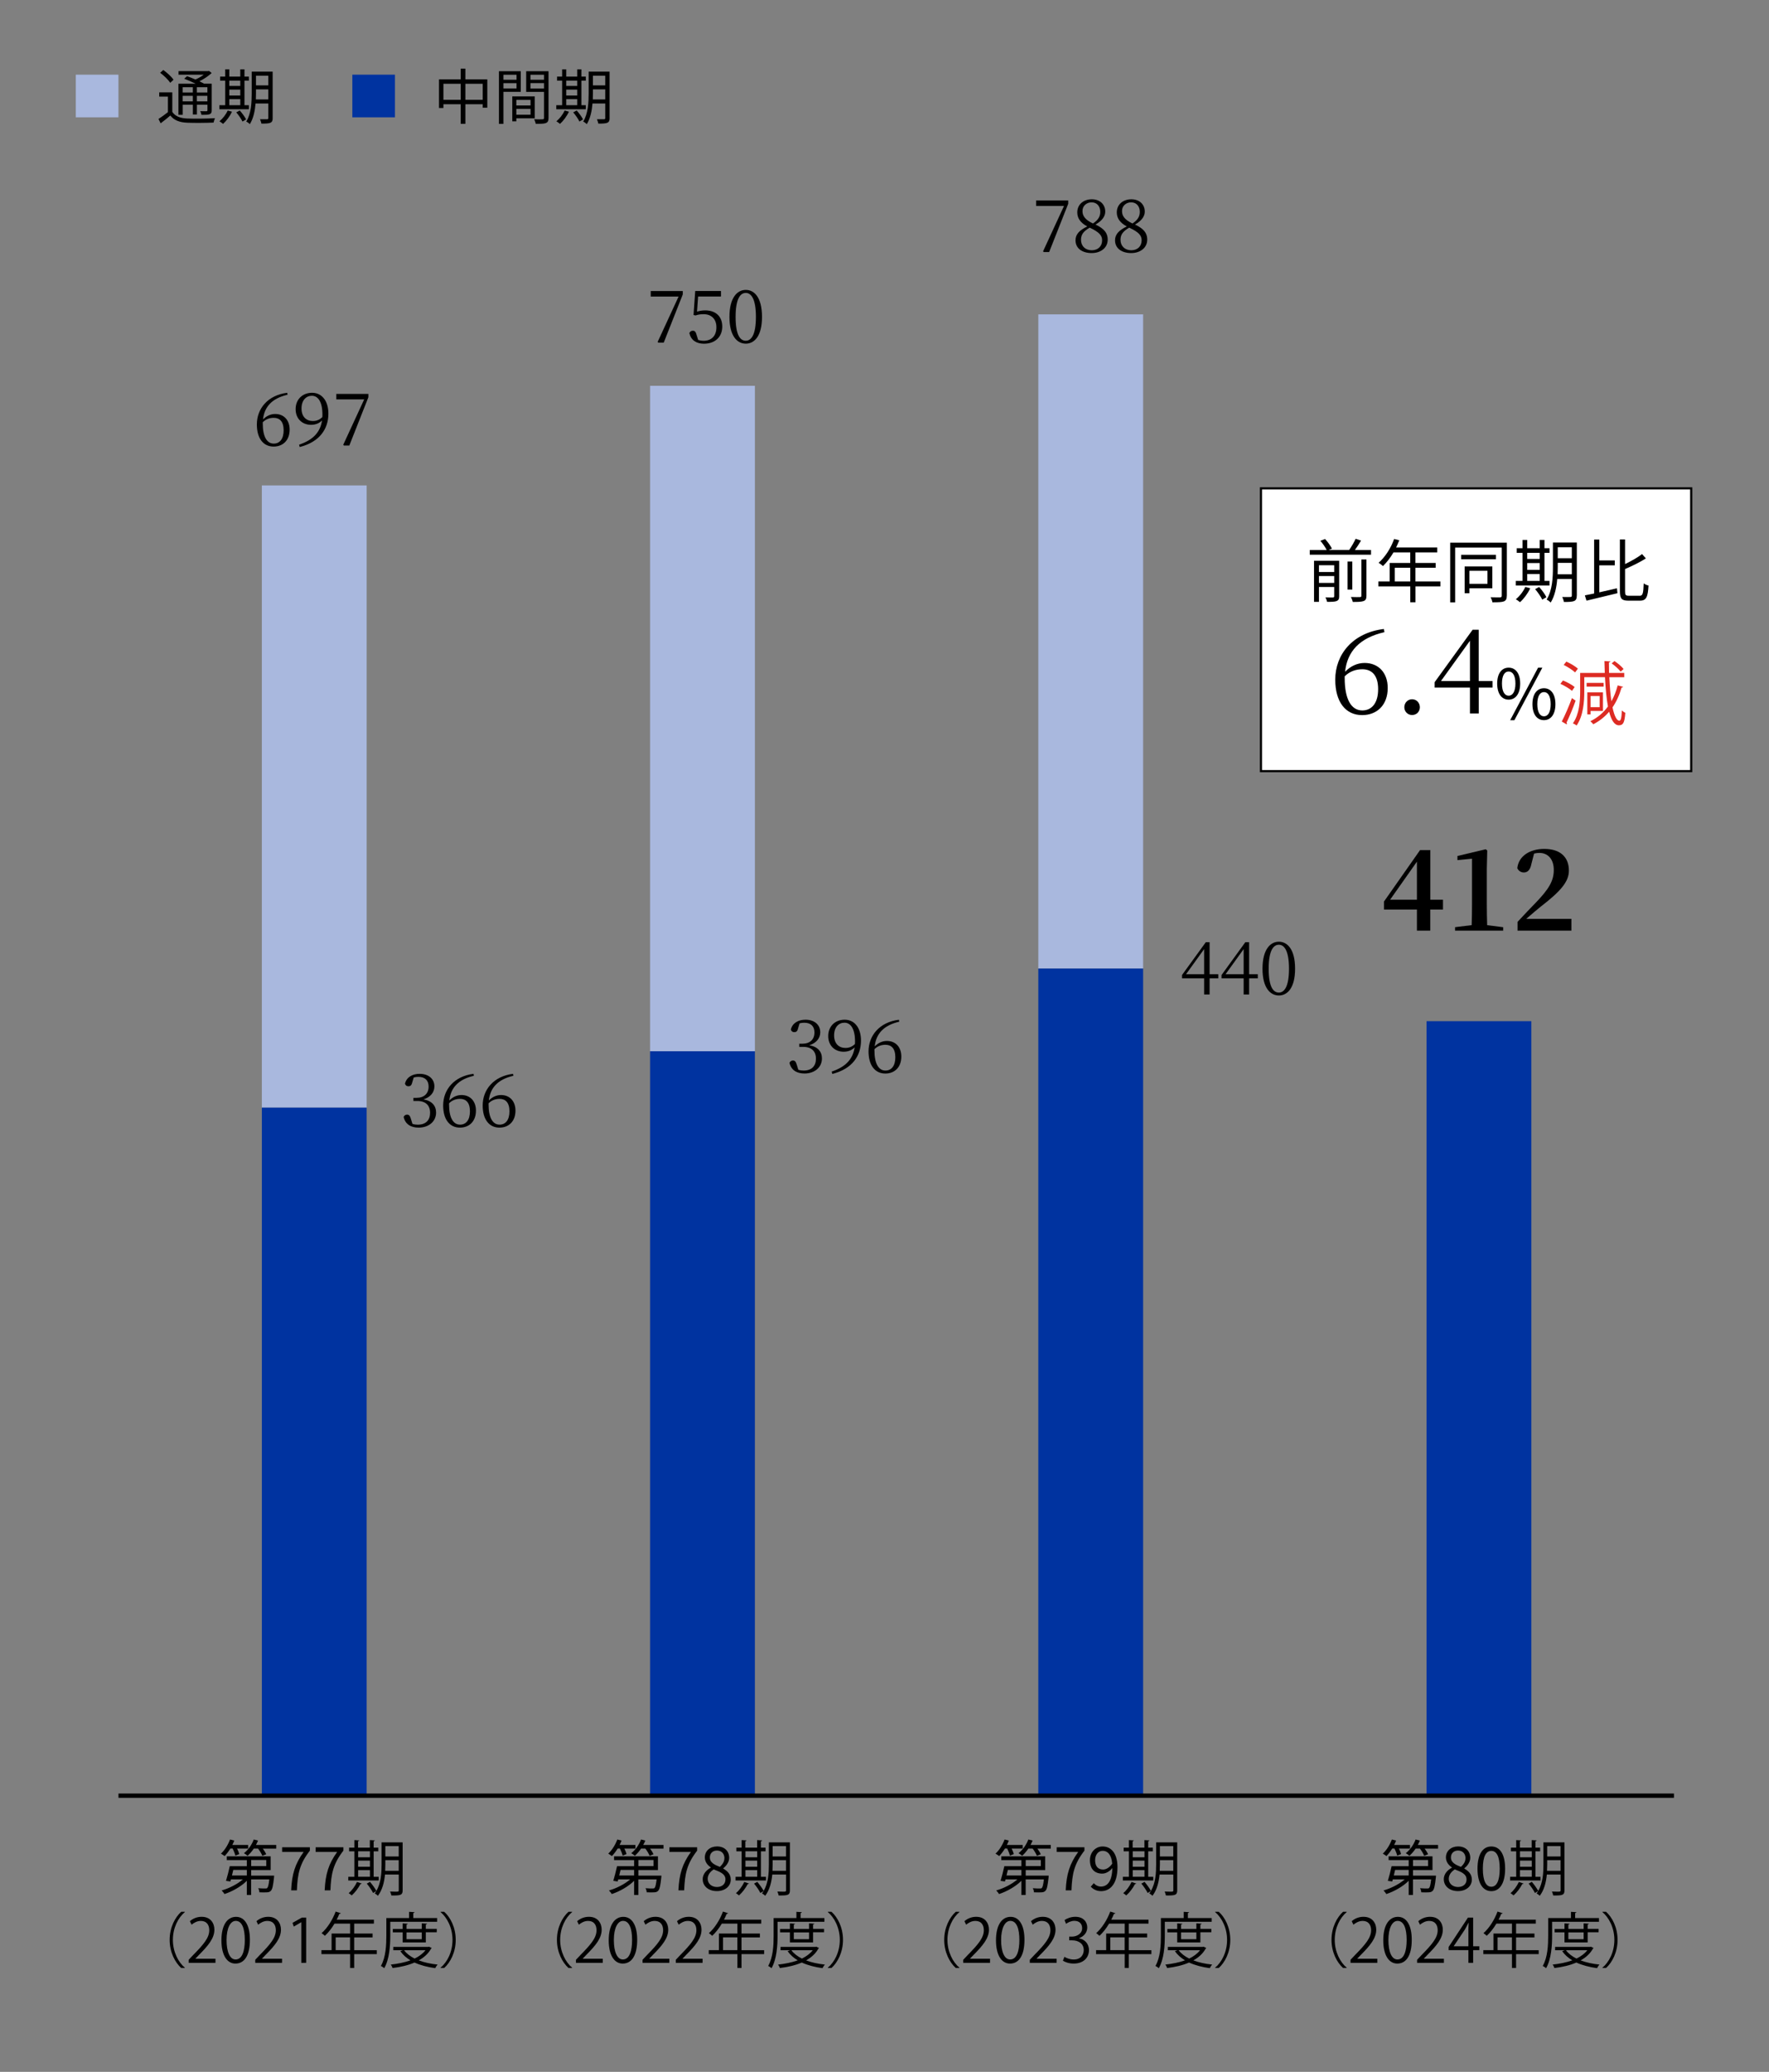 <?xml version="1.0" encoding="UTF-8"?>
<svg xmlns="http://www.w3.org/2000/svg" viewBox="0 0 410 480">
  <rect x="0" y="0" width="410" height="480" fill="#808080" stroke="none"/>
  <defs>
    <style>
      .cls-1, .cls-2 {
        fill: none;
      }

      .cls-3 {
        fill: #0033a0;
      }

      .cls-4 {
        fill: #a9b8de;
      }

      .cls-5 {
        fill: #dd2b23;
      }

      .cls-6 {
        fill: #fff;
        stroke-width: .5px;
      }

      .cls-6, .cls-2 {
        stroke: #000;
        stroke-miterlimit: 10;
      }
    </style>
  </defs>
  <g id="_グラフ" data-name="グラフ">
    <g>
      <g>
        <g>
          <path class="cls-1" d="M.63,416.05c0-4.42,1.72-6.56,4.08-6.56s3.86,2.26,3.86,6.4c0,4.39-1.54,6.65-4.05,6.65-2.29,0-3.9-2.26-3.9-6.48Zm6.53-.1c0-3.16-.76-5.33-2.53-5.33-1.5,0-2.57,2.01-2.57,5.33s.93,5.43,2.51,5.43c1.87,0,2.58-2.43,2.58-5.43Z"/>
          <path class="cls-1" d="M10.25,421.47c0-.64,.42-1.1,1.01-1.1s1,.46,1,1.1c0,.61-.39,1.06-1.01,1.06s-1-.51-1-1.06Z"/>
          <path class="cls-1" d="M13.61,416.05c0-4.42,1.72-6.56,4.08-6.56s3.86,2.26,3.86,6.4c0,4.39-1.54,6.65-4.05,6.65-2.29,0-3.9-2.26-3.9-6.48Zm6.53-.1c0-3.16-.76-5.33-2.53-5.33-1.5,0-2.57,2.01-2.57,5.33s.93,5.43,2.51,5.43c1.87,0,2.58-2.43,2.58-5.43Z"/>
        </g>
        <g>
          <path class="cls-1" d="M8.26,373.34H.79v-.86l1.23-1.3c3-3.04,4.52-4.88,4.52-6.94,0-1.35-.59-2.6-2.41-2.6-1.01,0-1.92,.56-2.53,1.05l-.47-.98c.78-.69,1.92-1.23,3.27-1.23,2.55,0,3.56,1.86,3.56,3.59,0,2.38-1.67,4.4-4.29,7.04l-1,1.05v.03h5.59v1.15Z"/>
          <path class="cls-1" d="M10.25,372.48c0-.64,.42-1.1,1.01-1.1s1,.46,1,1.1c0,.61-.39,1.06-1.01,1.06s-1-.51-1-1.06Z"/>
          <path class="cls-1" d="M20.78,360.7v1.17h-4.54l-.52,3.58c.27-.03,.54-.07,.98-.07,2.24,0,4.25,1.33,4.25,3.88s-1.86,4.29-4.35,4.29c-1.27,0-2.33-.37-2.9-.74l.41-1.1c.47,.32,1.4,.71,2.5,.71,1.59,0,2.95-1.17,2.94-2.99,0-1.74-1.11-2.95-3.48-2.95-.67,0-1.2,.05-1.62,.12l.79-5.89h5.55Z"/>
        </g>
        <g>
          <path class="cls-1" d="M7.81,311.7v1.17H3.27l-.52,3.58c.27-.03,.54-.07,.98-.07,2.24,0,4.25,1.33,4.25,3.88s-1.86,4.29-4.35,4.29c-1.27,0-2.33-.37-2.9-.74l.41-1.1c.47,.32,1.4,.71,2.5,.71,1.59,0,2.95-1.17,2.94-2.99,0-1.74-1.11-2.95-3.48-2.95-.67,0-1.2,.05-1.62,.12l.79-5.89H7.81Z"/>
          <path class="cls-1" d="M10.25,323.48c0-.64,.42-1.1,1.01-1.1s1,.46,1,1.1c0,.61-.39,1.06-1.01,1.06s-1-.51-1-1.06Z"/>
          <path class="cls-1" d="M13.61,318.07c0-4.42,1.72-6.56,4.08-6.56s3.86,2.26,3.86,6.4c0,4.39-1.54,6.65-4.05,6.65-2.29,0-3.9-2.26-3.9-6.48Zm6.53-.1c0-3.16-.76-5.33-2.53-5.33-1.5,0-2.57,2.01-2.57,5.33s.93,5.43,2.51,5.43c1.87,0,2.58-2.43,2.58-5.43Z"/>
        </g>
        <g>
          <path class="cls-1" d="M1.02,262.71h7.41v.89l-5.28,11.75H1.71l5.28-11.44v-.03H1.02v-1.16Z"/>
          <path class="cls-1" d="M10.25,274.49c0-.64,.42-1.1,1.01-1.1s1,.46,1,1.1c0,.61-.39,1.06-1.01,1.06s-1-.51-1-1.06Z"/>
          <path class="cls-1" d="M20.78,262.71v1.16h-4.54l-.52,3.58c.27-.03,.54-.07,.98-.07,2.24,0,4.25,1.33,4.25,3.88s-1.86,4.29-4.35,4.29c-1.27,0-2.33-.37-2.9-.74l.41-1.1c.47,.32,1.4,.71,2.5,.71,1.59,0,2.95-1.16,2.94-2.99,0-1.74-1.11-2.95-3.48-2.95-.67,0-1.2,.05-1.62,.12l.79-5.89h5.55Z"/>
        </g>
        <g>
          <path class="cls-1" d="M.63,220.08c0-4.42,1.72-6.56,4.08-6.56s3.86,2.26,3.86,6.4c0,4.39-1.54,6.65-4.05,6.65-2.29,0-3.9-2.26-3.9-6.48Zm6.53-.1c0-3.16-.76-5.33-2.53-5.33-1.5,0-2.57,2.01-2.57,5.33s.93,5.43,2.51,5.43c1.87,0,2.58-2.43,2.58-5.43Z"/>
          <path class="cls-1" d="M10.25,225.5c0-.64,.42-1.1,1.01-1.1s1,.46,1,1.1c0,.61-.39,1.06-1.01,1.06s-1-.51-1-1.06Z"/>
          <path class="cls-1" d="M13.61,220.08c0-4.42,1.72-6.56,4.08-6.56s3.86,2.26,3.86,6.4c0,4.39-1.54,6.65-4.05,6.65-2.29,0-3.9-2.26-3.9-6.48Zm6.53-.1c0-3.16-.76-5.33-2.53-5.33-1.5,0-2.57,2.01-2.57,5.33s.93,5.43,2.51,5.43c1.87,0,2.58-2.43,2.58-5.43Z"/>
        </g>
        <g>
          <path class="cls-1" d="M8.26,177.36H.79v-.86l1.23-1.3c3-3.04,4.52-4.88,4.52-6.94,0-1.35-.59-2.6-2.41-2.6-1.01,0-1.92,.56-2.53,1.05l-.47-.98c.78-.69,1.92-1.23,3.27-1.23,2.55,0,3.56,1.86,3.56,3.59,0,2.38-1.67,4.4-4.29,7.04l-1,1.05v.03h5.59v1.15Z"/>
          <path class="cls-1" d="M10.25,176.5c0-.64,.42-1.1,1.01-1.1s1,.46,1,1.1c0,.61-.39,1.06-1.01,1.06s-1-.51-1-1.06Z"/>
          <path class="cls-1" d="M20.78,164.72v1.16h-4.54l-.52,3.58c.27-.03,.54-.07,.98-.07,2.24,0,4.25,1.33,4.25,3.88s-1.86,4.29-4.35,4.29c-1.27,0-2.33-.37-2.9-.74l.41-1.1c.47,.32,1.4,.71,2.5,.71,1.59,0,2.95-1.16,2.94-2.99,0-1.74-1.11-2.95-3.48-2.95-.67,0-1.2,.05-1.62,.12l.79-5.89h5.55Z"/>
        </g>
        <g>
          <path class="cls-1" d="M7.81,115.73v1.16H3.27l-.52,3.58c.27-.03,.54-.07,.98-.07,2.24,0,4.25,1.33,4.25,3.88s-1.86,4.29-4.35,4.29c-1.27,0-2.33-.37-2.9-.74l.41-1.1c.47,.32,1.4,.71,2.5,.71,1.59,0,2.95-1.16,2.94-2.99,0-1.74-1.11-2.95-3.48-2.95-.67,0-1.2,.05-1.62,.12l.79-5.89H7.81Z"/>
          <path class="cls-1" d="M10.25,127.51c0-.64,.42-1.1,1.01-1.1s1,.46,1,1.1c0,.61-.39,1.06-1.01,1.06s-1-.51-1-1.06Z"/>
          <path class="cls-1" d="M13.61,122.09c0-4.42,1.72-6.56,4.08-6.56s3.86,2.26,3.86,6.4c0,4.39-1.54,6.65-4.05,6.65-2.29,0-3.9-2.26-3.9-6.48Zm6.53-.1c0-3.16-.76-5.33-2.53-5.33-1.5,0-2.57,2.01-2.57,5.33s.93,5.43,2.51,5.43c1.87,0,2.58-2.43,2.58-5.43Z"/>
        </g>
        <g>
          <path class="cls-1" d="M1.02,66.73h7.41v.89l-5.28,11.75H1.71l5.28-11.44v-.03H1.02v-1.16Z"/>
          <path class="cls-1" d="M10.25,78.51c0-.64,.42-1.1,1.01-1.1s1,.46,1,1.1c0,.61-.39,1.06-1.01,1.06s-1-.51-1-1.06Z"/>
          <path class="cls-1" d="M20.78,66.73v1.16h-4.54l-.52,3.58c.27-.03,.54-.07,.98-.07,2.24,0,4.25,1.33,4.25,3.88s-1.86,4.29-4.35,4.29c-1.27,0-2.33-.37-2.9-.74l.41-1.1c.47,.32,1.4,.71,2.5,.71,1.59,0,2.95-1.16,2.94-2.99,0-1.74-1.11-2.95-3.48-2.95-.67,0-1.2,.05-1.62,.12l.79-5.89h5.55Z"/>
        </g>
        <g>
          <path class="cls-1" d="M.63,24.1c0-4.42,1.72-6.56,4.08-6.56s3.86,2.26,3.86,6.4c0,4.39-1.54,6.65-4.05,6.65-2.29,0-3.9-2.26-3.9-6.48Zm6.53-.1c0-3.16-.76-5.33-2.53-5.33-1.5,0-2.57,2.01-2.57,5.33s.93,5.43,2.51,5.43c1.87,0,2.58-2.43,2.58-5.43Z"/>
          <path class="cls-1" d="M10.25,29.52c0-.64,.42-1.1,1.01-1.1s1,.46,1,1.1c0,.61-.39,1.06-1.01,1.06s-1-.51-1-1.06Z"/>
          <path class="cls-1" d="M13.61,24.1c0-4.42,1.72-6.56,4.08-6.56s3.86,2.26,3.86,6.4c0,4.39-1.54,6.65-4.05,6.65-2.29,0-3.9-2.26-3.9-6.48Zm6.53-.1c0-3.16-.76-5.33-2.53-5.33-1.5,0-2.57,2.01-2.57,5.33s.93,5.43,2.51,5.43c1.87,0,2.58-2.43,2.58-5.43Z"/>
        </g>
      </g>
      <g>
        <g>
          <rect class="cls-4" x="60.69" y="112.46" width="24.29" height="144.15"/>
          <rect class="cls-4" x="150.67" y="89.38" width="24.29" height="154.17"/>
          <rect class="cls-4" x="240.65" y="72.83" width="24.29" height="151.55"/>
        </g>
        <g>
          <rect class="cls-3" x="60.69" y="256.61" width="24.29" height="159.39"/>
          <rect class="cls-3" x="150.67" y="243.55" width="24.29" height="172.46"/>
          <rect class="cls-3" x="240.65" y="224.39" width="24.29" height="191.62"/>
          <rect class="cls-3" x="330.63" y="236.58" width="24.29" height="179.43"/>
        </g>
      </g>
    </g>
  </g>
  <g id="_テキスト" data-name="テキスト">
    <g>
      <path d="M53.38,428.28c-.41,.66-.87,1.26-1.32,1.72-.18-.14-.6-.43-.85-.56,.88-.81,1.65-2.05,2.1-3.28l.98,.25c-.13,.35-.28,.69-.45,1.02h3.67v.84h-2.56c.22,.45,.42,.94,.5,1.27l-.9,.36c-.1-.43-.36-1.09-.63-1.64h-.55Zm10.16,6.22s-.01,.27-.03,.42c-.2,1.93-.39,2.79-.74,3.14-.24,.24-.49,.32-.88,.34-.36,.03-1.04,.03-1.77,0-.01-.29-.11-.7-.28-.95,.69,.06,1.34,.06,1.6,.06,.24,0,.38,0,.49-.1,.2-.2,.35-.76,.49-2h-4.22v3.61h-.99v-3.29c-1.34,1.34-3.38,2.48-5.18,3.07-.15-.25-.43-.62-.66-.83,1.72-.48,3.64-1.46,4.92-2.56h-2.76c-.06,.17-.1,.34-.14,.48l-1.01-.15c.28-.9,.64-2.3,.87-3.39h3.96v-1.41h-4.65v-.88h10.17v3.18h-4.52v1.29h5.34Zm-9.47-1.29c-.1,.43-.21,.87-.31,1.29h3.45v-1.29h-3.14Zm9.95-5.77v.84h-3.11c.34,.45,.64,.94,.8,1.3l-.91,.36c-.17-.46-.57-1.12-.99-1.67h-.99c-.43,.64-.94,1.22-1.44,1.67-.18-.17-.6-.48-.84-.6,.97-.77,1.82-1.93,2.27-3.18l.99,.25c-.14,.35-.29,.69-.48,1.02h4.71Zm-5.81,4.89h3.5v-1.41h-3.5v1.41Z"/>
      <path d="M70.36,429.05h-4.97v-1.09h6.43v.78c-2.35,3.03-2.86,5.31-3.01,9.2h-1.33c.17-3.77,.92-6.15,2.89-8.89Z"/>
      <path d="M78.13,429.05h-4.97v-1.09h6.43v.78c-2.35,3.03-2.86,5.31-3.01,9.2h-1.33c.17-3.77,.92-6.15,2.89-8.89Z"/>
      <path d="M87.77,434.81v.85h-7.05v-.85h1.41v-5.91h-1.22v-.85h1.22v-1.75l1.13,.07c-.01,.1-.08,.15-.27,.18v1.5h2.73v-1.75l1.15,.07c-.01,.1-.08,.17-.27,.18v1.5h1.07v.85h-1.07v5.91h1.15Zm-3.94,1.55c-.04,.08-.14,.13-.29,.13-.49,.94-1.27,1.98-2.03,2.63-.17-.15-.49-.41-.7-.53,.73-.59,1.48-1.6,1.93-2.59l1.09,.36Zm1.91-7.47h-2.73v1.39h2.73v-1.39Zm-2.73,2.17v1.42h2.73v-1.42h-2.73Zm0,2.19v1.55h2.73v-1.55h-2.73Zm10.31-6.42v11.11c0,1.13-.52,1.22-2.62,1.19-.03-.24-.17-.66-.29-.91,.45,.01,.88,.03,1.21,.03,.71,0,.8,0,.8-.31v-3.66h-3.19c-.17,1.74-.6,3.57-1.65,4.93-.14-.18-.52-.46-.73-.56,.14-.17,.27-.35,.39-.55-.03,0-.63,.36-.77,.45-.27-.57-.9-1.51-1.46-2.17l.74-.41c.56,.66,1.19,1.53,1.48,2.1,1.09-1.83,1.21-4.22,1.21-6.09v-5.15h4.89Zm-4.01,5.15c0,.45-.01,.94-.04,1.44h3.14v-2.47h-3.1v1.02Zm3.1-4.29h-3.1v2.41h3.1v-2.41Z"/>
      <path d="M42.84,442.98c-1.53,1.28-2.77,3.61-2.77,6.44s1.29,5.21,2.77,6.44v.07h-.84c-1.41-1.27-2.68-3.63-2.68-6.51s1.26-5.24,2.68-6.51h.84v.07Z"/>
      <path d="M49.94,454.74h-6.21v-.71l1.02-1.08c2.49-2.52,3.75-4.05,3.75-5.76,0-1.12-.49-2.16-2-2.16-.84,0-1.6,.46-2.1,.87l-.39-.81c.64-.57,1.6-1.02,2.72-1.02,2.12,0,2.96,1.54,2.96,2.98,0,1.98-1.39,3.66-3.56,5.84l-.83,.87v.03h4.64v.95Z"/>
      <path d="M51.32,449.53c0-3.67,1.43-5.45,3.39-5.45s3.21,1.88,3.21,5.31c0,3.64-1.27,5.52-3.36,5.52-1.9,0-3.24-1.88-3.24-5.38Zm5.42-.08c0-2.62-.63-4.43-2.1-4.43-1.25,0-2.13,1.67-2.13,4.43s.77,4.51,2.09,4.51c1.56,0,2.14-2.02,2.14-4.51Z"/>
      <path d="M65.37,454.74h-6.21v-.71l1.02-1.08c2.49-2.52,3.75-4.05,3.75-5.76,0-1.12-.49-2.16-2-2.16-.84,0-1.6,.46-2.1,.87l-.39-.81c.64-.57,1.6-1.02,2.72-1.02,2.12,0,2.96,1.54,2.96,2.98,0,1.98-1.39,3.66-3.56,5.84l-.83,.87v.03h4.64v.95Z"/>
      <path d="M69.83,454.74v-9.4h-.03l-1.72,1-.28-.87,2.17-1.22h.99v10.49h-1.13Z"/>
      <path d="M87.33,451.8v.92h-5.24v3.21h-.95v-3.21h-6.64v-.92h2.35v-3.85h4.29v-2.3h-3.61c-.67,1.11-1.44,2.1-2.24,2.83-.17-.17-.53-.48-.76-.62,1.3-1.12,2.54-3.05,3.26-5l1.19,.38c-.06,.13-.18,.15-.32,.13-.18,.46-.39,.91-.63,1.36h8.63v.92h-4.57v2.3h4.26v.9h-4.26v2.96h5.24Zm-9.53,0h3.33v-2.96h-3.33v2.96Z"/>
      <path d="M101.31,445.23h-10.86v3.25c0,2.19-.17,5.37-1.4,7.51-.15-.17-.55-.43-.77-.53,1.16-2.03,1.26-4.92,1.26-6.98v-4.12h5.28v-1.44l1.25,.08c-.01,.1-.08,.17-.28,.2v1.16h5.52v.87Zm-1.88,5.76l.63,.31c-.03,.07-.08,.11-.14,.14-.64,1.16-1.64,2.06-2.86,2.73,1.29,.49,2.77,.81,4.37,.97-.21,.21-.43,.57-.56,.83-1.76-.24-3.4-.66-4.8-1.3-1.51,.66-3.28,1.05-5.08,1.27-.07-.24-.25-.59-.41-.8,1.58-.17,3.17-.48,4.55-.98-.97-.58-1.75-1.28-2.34-2.12l.59-.22h-2.23v-.78h8.11l.17-.04Zm-.74-.98h-5.37v-2.33h-2.28v-.79h2.28v-1.29l1.18,.08c-.01,.1-.1,.17-.28,.18v1.02h3.54v-1.29l1.21,.08c-.01,.1-.1,.17-.28,.18v1.02h2.54v.79h-2.54v2.33Zm-5.03,1.81c.57,.78,1.42,1.42,2.44,1.93,1.02-.5,1.89-1.13,2.51-1.93h-4.95Zm4.1-4.13h-3.54v1.57h3.54v-1.57Z"/>
      <path d="M102.11,455.86c1.53-1.27,2.77-3.61,2.77-6.44s-1.29-5.21-2.77-6.44v-.07h.84c1.43,1.27,2.67,3.63,2.67,6.51s-1.25,5.24-2.67,6.51h-.84v-.07Z"/>
    </g>
    <g>
      <path d="M143.14,428.28c-.41,.66-.87,1.26-1.32,1.72-.18-.14-.6-.43-.85-.56,.88-.81,1.65-2.05,2.1-3.28l.98,.25c-.13,.35-.28,.69-.45,1.02h3.67v.84h-2.56c.22,.45,.42,.94,.5,1.27l-.9,.36c-.1-.43-.36-1.09-.63-1.64h-.55Zm10.16,6.22s-.01,.27-.03,.42c-.2,1.93-.39,2.79-.74,3.14-.24,.24-.49,.32-.88,.34-.36,.03-1.04,.03-1.77,0-.01-.29-.11-.7-.28-.95,.69,.06,1.34,.06,1.6,.06,.24,0,.38,0,.49-.1,.2-.2,.35-.76,.49-2h-4.22v3.61h-.99v-3.29c-1.34,1.34-3.38,2.48-5.18,3.07-.15-.25-.43-.62-.66-.83,1.72-.48,3.64-1.46,4.92-2.56h-2.76c-.06,.17-.1,.34-.14,.48l-1.01-.15c.28-.9,.64-2.3,.87-3.39h3.96v-1.41h-4.65v-.88h10.17v3.18h-4.52v1.29h5.34Zm-9.47-1.29c-.1,.43-.21,.87-.31,1.29h3.45v-1.29h-3.14Zm9.95-5.77v.84h-3.11c.34,.45,.64,.94,.8,1.3l-.91,.36c-.17-.46-.57-1.12-.99-1.67h-.99c-.43,.64-.94,1.22-1.44,1.67-.18-.17-.6-.48-.84-.6,.97-.77,1.82-1.93,2.27-3.18l.99,.25c-.14,.35-.29,.69-.48,1.02h4.71Zm-5.81,4.89h3.5v-1.41h-3.5v1.41Z"/>
      <path d="M160.12,429.05h-4.97v-1.09h6.43v.78c-2.35,3.03-2.86,5.31-3.01,9.2h-1.33c.17-3.77,.92-6.15,2.89-8.89Z"/>
      <path d="M162.86,435.39c0-1.3,.95-2.2,1.89-2.7v-.06c-.74-.5-1.39-1.25-1.39-2.31,0-1.53,1.22-2.55,2.82-2.55,1.75,0,2.82,1.09,2.82,2.65,0,1.05-.77,1.95-1.37,2.41v.07c.88,.53,1.74,1.23,1.74,2.56,0,1.5-1.29,2.66-3.22,2.66s-3.28-1.15-3.28-2.73Zm5.28,.04c0-1.3-1.26-1.77-2.72-2.34-.81,.52-1.4,1.26-1.4,2.19,0,1.09,.91,1.89,2.14,1.89s1.97-.71,1.97-1.74Zm-.24-4.95c0-.98-.63-1.76-1.74-1.76-.95,0-1.64,.63-1.64,1.6,0,1.21,1.11,1.71,2.31,2.19,.69-.62,1.06-1.27,1.06-2.02Z"/>
      <path d="M177.53,434.81v.85h-7.05v-.85h1.41v-5.91h-1.22v-.85h1.22v-1.75l1.13,.07c-.01,.1-.08,.15-.27,.18v1.5h2.73v-1.75l1.15,.07c-.01,.1-.08,.17-.27,.18v1.5h1.07v.85h-1.07v5.91h1.15Zm-3.94,1.55c-.04,.08-.14,.13-.29,.13-.49,.94-1.27,1.98-2.03,2.63-.17-.15-.49-.41-.7-.53,.73-.59,1.48-1.6,1.93-2.59l1.09,.36Zm1.91-7.47h-2.73v1.39h2.73v-1.39Zm-2.73,2.17v1.42h2.73v-1.42h-2.73Zm0,2.19v1.55h2.73v-1.55h-2.73Zm10.31-6.42v11.11c0,1.13-.52,1.22-2.62,1.19-.03-.24-.17-.66-.29-.91,.45,.01,.88,.03,1.21,.03,.71,0,.8,0,.8-.31v-3.66h-3.19c-.17,1.74-.6,3.57-1.65,4.93-.14-.18-.52-.46-.73-.56,.14-.17,.27-.35,.39-.55-.03,0-.63,.36-.77,.45-.27-.57-.9-1.51-1.46-2.17l.74-.41c.56,.66,1.19,1.53,1.48,2.1,1.09-1.83,1.21-4.22,1.21-6.09v-5.15h4.89Zm-4.01,5.15c0,.45-.01,.94-.04,1.44h3.14v-2.47h-3.1v1.02Zm3.1-4.29h-3.1v2.41h3.1v-2.41Z"/>
      <path d="M132.6,442.98c-1.53,1.28-2.77,3.61-2.77,6.44s1.29,5.21,2.77,6.44v.07h-.84c-1.41-1.27-2.68-3.63-2.68-6.51s1.26-5.24,2.68-6.51h.84v.07Z"/>
      <path d="M139.7,454.74h-6.21v-.71l1.02-1.08c2.49-2.52,3.75-4.05,3.75-5.76,0-1.12-.49-2.16-2-2.16-.84,0-1.6,.46-2.1,.87l-.39-.81c.64-.57,1.6-1.02,2.72-1.02,2.12,0,2.96,1.54,2.96,2.98,0,1.98-1.39,3.66-3.56,5.84l-.83,.87v.03h4.64v.95Z"/>
      <path d="M141.08,449.53c0-3.67,1.43-5.45,3.39-5.45s3.21,1.88,3.21,5.31c0,3.64-1.27,5.52-3.36,5.52-1.9,0-3.24-1.88-3.24-5.38Zm5.42-.08c0-2.62-.63-4.43-2.1-4.43-1.25,0-2.13,1.67-2.13,4.43s.77,4.51,2.09,4.51c1.56,0,2.14-2.02,2.14-4.51Z"/>
      <path d="M155.13,454.74h-6.21v-.71l1.02-1.08c2.49-2.52,3.75-4.05,3.75-5.76,0-1.12-.49-2.16-2-2.16-.84,0-1.6,.46-2.1,.87l-.39-.81c.64-.57,1.6-1.02,2.72-1.02,2.12,0,2.96,1.54,2.96,2.98,0,1.98-1.39,3.66-3.56,5.84l-.83,.87v.03h4.64v.95Z"/>
      <path d="M162.84,454.74h-6.21v-.71l1.02-1.08c2.49-2.52,3.75-4.05,3.75-5.76,0-1.12-.49-2.16-2-2.16-.84,0-1.6,.46-2.1,.87l-.39-.81c.64-.57,1.6-1.02,2.72-1.02,2.12,0,2.96,1.54,2.96,2.98,0,1.98-1.39,3.66-3.56,5.84l-.83,.87v.03h4.64v.95Z"/>
      <path d="M177.1,451.8v.92h-5.24v3.21h-.95v-3.21h-6.64v-.92h2.35v-3.85h4.29v-2.3h-3.61c-.67,1.11-1.44,2.1-2.24,2.83-.17-.17-.53-.48-.76-.62,1.3-1.12,2.54-3.05,3.26-5l1.19,.38c-.06,.13-.18,.15-.32,.13-.18,.46-.39,.91-.63,1.36h8.63v.92h-4.57v2.3h4.26v.9h-4.26v2.96h5.24Zm-9.53,0h3.33v-2.96h-3.33v2.96Z"/>
      <path d="M191.07,445.23h-10.86v3.25c0,2.19-.17,5.37-1.4,7.51-.15-.17-.55-.43-.77-.53,1.16-2.03,1.26-4.92,1.26-6.98v-4.12h5.28v-1.44l1.25,.08c-.01,.1-.08,.17-.28,.2v1.16h5.52v.87Zm-1.88,5.76l.63,.31c-.03,.07-.08,.11-.14,.14-.64,1.16-1.64,2.06-2.86,2.73,1.29,.49,2.77,.81,4.37,.97-.21,.21-.43,.57-.56,.83-1.76-.24-3.4-.66-4.8-1.3-1.51,.66-3.28,1.05-5.08,1.27-.07-.24-.25-.59-.41-.8,1.58-.17,3.17-.48,4.55-.98-.97-.58-1.75-1.28-2.34-2.12l.59-.22h-2.23v-.78h8.11l.17-.04Zm-.74-.98h-5.37v-2.33h-2.28v-.79h2.28v-1.29l1.18,.08c-.01,.1-.1,.17-.28,.18v1.02h3.54v-1.29l1.21,.08c-.01,.1-.1,.17-.28,.18v1.02h2.54v.79h-2.54v2.33Zm-5.03,1.81c.57,.78,1.42,1.42,2.44,1.93,1.02-.5,1.89-1.13,2.51-1.93h-4.95Zm4.1-4.13h-3.54v1.57h3.54v-1.57Z"/>
      <path d="M191.87,455.86c1.53-1.27,2.77-3.61,2.77-6.44s-1.29-5.21-2.77-6.44v-.07h.84c1.43,1.27,2.67,3.63,2.67,6.51s-1.25,5.24-2.67,6.51h-.84v-.07Z"/>
    </g>
    <g>
      <path d="M232.9,428.28c-.41,.66-.87,1.26-1.32,1.72-.18-.14-.6-.43-.85-.56,.88-.81,1.65-2.05,2.1-3.28l.98,.25c-.13,.35-.28,.69-.45,1.02h3.67v.84h-2.56c.22,.45,.42,.94,.5,1.27l-.9,.36c-.1-.43-.36-1.09-.63-1.64h-.55Zm10.16,6.22s-.01,.27-.03,.42c-.2,1.93-.39,2.79-.74,3.14-.24,.24-.49,.32-.88,.34-.36,.03-1.04,.03-1.77,0-.01-.29-.11-.7-.28-.95,.69,.06,1.34,.06,1.6,.06,.24,0,.38,0,.49-.1,.2-.2,.35-.76,.49-2h-4.22v3.61h-.99v-3.29c-1.34,1.34-3.38,2.48-5.18,3.07-.15-.25-.43-.62-.66-.83,1.72-.48,3.64-1.46,4.92-2.56h-2.76c-.06,.17-.1,.34-.14,.48l-1.01-.15c.28-.9,.64-2.3,.87-3.39h3.96v-1.41h-4.65v-.88h10.17v3.18h-4.52v1.29h5.34Zm-9.47-1.29c-.1,.43-.21,.87-.31,1.29h3.45v-1.29h-3.14Zm9.95-5.77v.84h-3.11c.34,.45,.64,.94,.8,1.3l-.91,.36c-.17-.46-.57-1.12-.99-1.67h-.99c-.43,.64-.94,1.22-1.44,1.67-.18-.17-.6-.48-.84-.6,.97-.77,1.82-1.93,2.27-3.18l.99,.25c-.14,.35-.29,.69-.48,1.02h4.71Zm-5.81,4.89h3.5v-1.41h-3.5v1.41Z"/>
      <path d="M249.88,429.05h-4.97v-1.09h6.43v.78c-2.35,3.03-2.86,5.31-3.01,9.2h-1.33c.17-3.77,.92-6.15,2.89-8.89Z"/>
      <path d="M252.81,437.08l.71-.8c.39,.49,1.01,.79,1.64,.79,1.4,0,2.59-1.09,2.65-4.29-.64,.8-1.53,1.29-2.34,1.29-1.74,0-2.86-1.05-2.86-3.1,0-1.91,1.34-3.19,2.94-3.19,1.98,0,3.45,1.6,3.45,4.8,0,4.01-1.81,5.55-3.8,5.55-1.06,0-1.85-.45-2.4-1.05Zm2.87-3.96c.64,0,1.46-.41,2.1-1.36-.17-1.93-.95-2.97-2.23-2.97-.98,0-1.74,.87-1.74,2.19s.62,2.14,1.86,2.14Z"/>
      <path d="M267.29,434.81v.85h-7.05v-.85h1.41v-5.91h-1.22v-.85h1.22v-1.75l1.13,.07c-.01,.1-.08,.15-.27,.18v1.5h2.73v-1.75l1.15,.07c-.01,.1-.08,.17-.27,.18v1.5h1.07v.85h-1.07v5.91h1.15Zm-3.94,1.55c-.04,.08-.14,.13-.29,.13-.49,.94-1.27,1.98-2.03,2.63-.17-.15-.49-.41-.7-.53,.73-.59,1.48-1.6,1.93-2.59l1.09,.36Zm1.91-7.47h-2.73v1.39h2.73v-1.39Zm-2.73,2.17v1.42h2.73v-1.42h-2.73Zm0,2.19v1.55h2.73v-1.55h-2.73Zm10.31-6.42v11.11c0,1.13-.52,1.22-2.62,1.19-.03-.24-.17-.66-.29-.91,.45,.01,.88,.03,1.21,.03,.71,0,.8,0,.8-.31v-3.66h-3.19c-.17,1.74-.6,3.57-1.65,4.93-.14-.18-.52-.46-.73-.56,.14-.17,.27-.35,.39-.55-.03,0-.63,.36-.77,.45-.27-.57-.9-1.51-1.46-2.17l.74-.41c.56,.66,1.19,1.53,1.48,2.1,1.09-1.83,1.21-4.22,1.21-6.09v-5.15h4.89Zm-4.01,5.15c0,.45-.01,.94-.04,1.44h3.14v-2.47h-3.1v1.02Zm3.1-4.29h-3.1v2.41h3.1v-2.41Z"/>
      <path d="M222.36,442.98c-1.53,1.28-2.77,3.61-2.77,6.44s1.29,5.21,2.77,6.44v.07h-.84c-1.41-1.27-2.68-3.63-2.68-6.51s1.26-5.24,2.68-6.51h.84v.07Z"/>
      <path d="M229.46,454.74h-6.21v-.71l1.02-1.08c2.49-2.52,3.75-4.05,3.75-5.76,0-1.12-.49-2.16-2-2.16-.84,0-1.6,.46-2.1,.87l-.39-.81c.64-.57,1.6-1.02,2.72-1.02,2.12,0,2.96,1.54,2.96,2.98,0,1.98-1.39,3.66-3.56,5.84l-.83,.87v.03h4.64v.95Z"/>
      <path d="M230.84,449.53c0-3.67,1.43-5.45,3.39-5.45s3.21,1.88,3.21,5.31c0,3.64-1.27,5.52-3.36,5.52-1.9,0-3.24-1.88-3.24-5.38Zm5.42-.08c0-2.62-.63-4.43-2.1-4.43-1.25,0-2.13,1.67-2.13,4.43s.77,4.51,2.09,4.51c1.56,0,2.14-2.02,2.14-4.51Z"/>
      <path d="M244.89,454.74h-6.21v-.71l1.02-1.08c2.49-2.52,3.75-4.05,3.75-5.76,0-1.12-.49-2.16-2-2.16-.84,0-1.6,.46-2.1,.87l-.39-.81c.64-.57,1.6-1.02,2.72-1.02,2.12,0,2.96,1.54,2.96,2.98,0,1.98-1.39,3.66-3.56,5.84l-.83,.87v.03h4.64v.95Z"/>
      <path d="M250.11,449.07c1.23,.21,2.28,1.2,2.28,2.72,0,1.67-1.2,3.12-3.56,3.12-1.05,0-2-.34-2.48-.67l.35-.9c.38,.25,1.22,.63,2.14,.63,1.77,0,2.34-1.23,2.34-2.2,0-1.54-1.3-2.24-2.68-2.24h-.69v-.87h.69c1.01,0,2.31-.63,2.31-1.95,0-.91-.55-1.7-1.81-1.7-.77,0-1.5,.38-1.92,.69l-.35-.85c.5-.39,1.48-.78,2.49-.78,1.92,0,2.77,1.22,2.77,2.48,0,1.08-.69,2.04-1.91,2.48v.04Z"/>
      <path d="M266.86,451.8v.92h-5.24v3.21h-.95v-3.21h-6.64v-.92h2.35v-3.85h4.29v-2.3h-3.61c-.67,1.11-1.44,2.1-2.24,2.83-.17-.17-.53-.48-.76-.62,1.3-1.12,2.54-3.05,3.26-5l1.19,.38c-.06,.13-.18,.15-.32,.13-.18,.46-.39,.91-.63,1.36h8.63v.92h-4.57v2.3h4.26v.9h-4.26v2.96h5.24Zm-9.53,0h3.33v-2.96h-3.33v2.96Z"/>
      <path d="M280.83,445.23h-10.86v3.25c0,2.19-.17,5.37-1.4,7.51-.15-.17-.55-.43-.77-.53,1.16-2.03,1.26-4.92,1.26-6.98v-4.12h5.28v-1.44l1.25,.08c-.01,.1-.08,.17-.28,.2v1.16h5.52v.87Zm-1.88,5.76l.63,.31c-.03,.07-.08,.11-.14,.14-.64,1.16-1.64,2.06-2.86,2.73,1.29,.49,2.77,.81,4.37,.97-.21,.21-.43,.57-.56,.83-1.76-.24-3.4-.66-4.8-1.3-1.51,.66-3.28,1.05-5.08,1.27-.07-.24-.25-.59-.41-.8,1.58-.17,3.17-.48,4.55-.98-.97-.58-1.75-1.28-2.34-2.12l.59-.22h-2.23v-.78h8.11l.17-.04Zm-.74-.98h-5.37v-2.33h-2.28v-.79h2.28v-1.29l1.18,.08c-.01,.1-.1,.17-.28,.18v1.02h3.54v-1.29l1.21,.08c-.01,.1-.1,.17-.28,.18v1.02h2.54v.79h-2.54v2.33Zm-5.03,1.81c.57,.78,1.42,1.42,2.44,1.93,1.02-.5,1.89-1.13,2.51-1.93h-4.95Zm4.1-4.13h-3.54v1.57h3.54v-1.57Z"/>
      <path d="M281.63,455.86c1.53-1.27,2.77-3.61,2.77-6.44s-1.29-5.21-2.77-6.44v-.07h.84c1.43,1.27,2.67,3.63,2.67,6.51s-1.25,5.24-2.67,6.51h-.84v-.07Z"/>
    </g>
    <g>
      <path d="M322.66,428.28c-.41,.66-.87,1.26-1.32,1.72-.18-.14-.6-.43-.85-.56,.88-.81,1.65-2.05,2.1-3.28l.98,.25c-.13,.35-.28,.69-.45,1.02h3.67v.84h-2.56c.22,.45,.42,.94,.5,1.27l-.9,.36c-.1-.43-.36-1.09-.63-1.64h-.55Zm10.16,6.22s-.01,.27-.03,.42c-.2,1.93-.39,2.79-.74,3.14-.24,.24-.49,.32-.88,.34-.36,.03-1.04,.03-1.77,0-.01-.29-.11-.7-.28-.95,.69,.06,1.34,.06,1.6,.06,.24,0,.38,0,.49-.1,.2-.2,.35-.76,.49-2h-4.22v3.61h-.99v-3.29c-1.34,1.34-3.38,2.48-5.18,3.07-.15-.25-.43-.62-.66-.83,1.72-.48,3.64-1.46,4.92-2.56h-2.76c-.06,.17-.1,.34-.14,.48l-1.01-.15c.28-.9,.64-2.3,.87-3.39h3.96v-1.41h-4.65v-.88h10.17v3.18h-4.52v1.29h5.34Zm-9.47-1.29c-.1,.43-.21,.87-.31,1.29h3.45v-1.29h-3.14Zm9.95-5.77v.84h-3.11c.34,.45,.64,.94,.8,1.3l-.91,.36c-.17-.46-.57-1.12-.99-1.67h-.99c-.43,.64-.94,1.22-1.44,1.67-.18-.17-.6-.48-.84-.6,.97-.77,1.82-1.93,2.27-3.18l.99,.25c-.14,.35-.29,.69-.48,1.02h4.71Zm-5.81,4.89h3.5v-1.41h-3.5v1.41Z"/>
      <path d="M334.62,435.39c0-1.3,.95-2.2,1.89-2.7v-.06c-.74-.5-1.39-1.25-1.39-2.31,0-1.53,1.22-2.55,2.82-2.55,1.75,0,2.82,1.09,2.82,2.65,0,1.05-.77,1.95-1.37,2.41v.07c.88,.53,1.74,1.23,1.74,2.56,0,1.5-1.29,2.66-3.22,2.66s-3.28-1.15-3.28-2.73Zm5.28,.04c0-1.3-1.26-1.77-2.72-2.34-.81,.52-1.4,1.26-1.4,2.19,0,1.09,.91,1.89,2.14,1.89s1.98-.71,1.98-1.74Zm-.24-4.95c0-.98-.63-1.76-1.74-1.76-.95,0-1.64,.63-1.64,1.6,0,1.21,1.11,1.71,2.31,2.19,.69-.62,1.06-1.27,1.06-2.02Z"/>
      <path d="M342.44,432.92c0-3.35,1.22-5.14,3.21-5.14s3.19,1.81,3.19,5.14-1.21,5.21-3.19,5.21-3.21-1.86-3.21-5.21Zm5.15,0c0-2.93-.78-4.12-1.95-4.12s-1.96,1.19-1.96,4.12,.79,4.19,1.96,4.19,1.95-1.26,1.95-4.19Z"/>
      <path d="M357.05,434.81v.85h-7.05v-.85h1.41v-5.91h-1.22v-.85h1.22v-1.75l1.13,.07c-.01,.1-.08,.15-.27,.18v1.5h2.73v-1.75l1.15,.07c-.01,.1-.08,.17-.27,.18v1.5h1.07v.85h-1.07v5.91h1.15Zm-3.94,1.55c-.04,.08-.14,.13-.29,.13-.49,.94-1.27,1.98-2.03,2.63-.17-.15-.49-.41-.7-.53,.73-.59,1.48-1.6,1.93-2.59l1.09,.36Zm1.91-7.47h-2.73v1.39h2.73v-1.39Zm-2.73,2.17v1.42h2.73v-1.42h-2.73Zm0,2.19v1.55h2.73v-1.55h-2.73Zm10.31-6.42v11.11c0,1.13-.52,1.22-2.62,1.19-.03-.24-.17-.66-.29-.91,.45,.01,.88,.03,1.21,.03,.71,0,.8,0,.8-.31v-3.66h-3.19c-.17,1.74-.6,3.57-1.65,4.93-.14-.18-.52-.46-.73-.56,.14-.17,.27-.35,.39-.55-.03,0-.63,.36-.77,.45-.27-.57-.9-1.51-1.46-2.17l.74-.41c.56,.66,1.19,1.53,1.48,2.1,1.09-1.83,1.21-4.22,1.21-6.09v-5.15h4.89Zm-4.01,5.15c0,.45-.01,.94-.04,1.44h3.14v-2.47h-3.1v1.02Zm3.1-4.29h-3.1v2.41h3.1v-2.41Z"/>
      <path d="M312.12,442.98c-1.53,1.28-2.77,3.61-2.77,6.44s1.29,5.21,2.77,6.44v.07h-.84c-1.41-1.27-2.68-3.63-2.68-6.51s1.26-5.24,2.68-6.51h.84v.07Z"/>
      <path d="M319.22,454.74h-6.21v-.71l1.02-1.08c2.49-2.52,3.75-4.05,3.75-5.76,0-1.12-.49-2.16-2-2.16-.84,0-1.6,.46-2.1,.87l-.39-.81c.64-.57,1.6-1.02,2.72-1.02,2.12,0,2.96,1.54,2.96,2.98,0,1.98-1.39,3.66-3.56,5.84l-.83,.87v.03h4.64v.95Z"/>
      <path d="M320.6,449.53c0-3.67,1.43-5.45,3.39-5.45s3.21,1.88,3.21,5.31c0,3.64-1.27,5.52-3.36,5.52-1.9,0-3.24-1.88-3.24-5.38Zm5.42-.08c0-2.62-.63-4.43-2.1-4.43-1.25,0-2.13,1.67-2.13,4.43s.77,4.51,2.09,4.51c1.56,0,2.14-2.02,2.14-4.51Z"/>
      <path d="M334.65,454.74h-6.21v-.71l1.02-1.08c2.49-2.52,3.75-4.05,3.75-5.76,0-1.12-.49-2.16-2-2.16-.84,0-1.6,.46-2.1,.87l-.39-.81c.64-.57,1.6-1.02,2.72-1.02,2.12,0,2.96,1.54,2.96,2.98,0,1.98-1.39,3.66-3.56,5.84l-.83,.87v.03h4.64v.95Z"/>
      <path d="M341.44,454.74h-1.11v-2.94h-4.58v-.74l4.48-6.81h1.2v6.65h1.43v.9h-1.43v2.94Zm-4.51-3.84h3.4v-3.73c0-.57,.03-1.13,.06-1.68h-.06c-.32,.64-.57,1.09-.84,1.57l-2.56,3.81v.03Z"/>
      <path d="M356.62,451.8v.92h-5.24v3.21h-.95v-3.21h-6.64v-.92h2.35v-3.85h4.29v-2.3h-3.61c-.67,1.11-1.44,2.1-2.24,2.83-.17-.17-.53-.48-.76-.62,1.3-1.12,2.54-3.05,3.26-5l1.19,.38c-.06,.13-.18,.15-.32,.13-.18,.46-.39,.91-.63,1.36h8.63v.92h-4.57v2.3h4.26v.9h-4.26v2.96h5.24Zm-9.53,0h3.33v-2.96h-3.33v2.96Z"/>
      <path d="M370.59,445.23h-10.86v3.25c0,2.19-.17,5.37-1.4,7.51-.15-.17-.55-.43-.77-.53,1.16-2.03,1.26-4.92,1.26-6.98v-4.12h5.28v-1.44l1.25,.08c-.01,.1-.08,.17-.28,.2v1.16h5.52v.87Zm-1.88,5.76l.63,.31c-.03,.07-.08,.11-.14,.14-.64,1.16-1.64,2.06-2.86,2.73,1.29,.49,2.77,.81,4.37,.97-.21,.21-.43,.57-.56,.83-1.76-.24-3.4-.66-4.8-1.3-1.51,.66-3.28,1.05-5.08,1.27-.07-.24-.25-.59-.41-.8,1.58-.17,3.17-.48,4.55-.98-.97-.58-1.75-1.28-2.34-2.12l.59-.22h-2.23v-.78h8.11l.17-.04Zm-.74-.98h-5.37v-2.33h-2.28v-.79h2.28v-1.29l1.18,.08c-.01,.1-.1,.17-.28,.18v1.02h3.54v-1.29l1.21,.08c-.01,.1-.1,.17-.28,.18v1.02h2.54v.79h-2.54v2.33Zm-5.03,1.81c.57,.78,1.42,1.42,2.44,1.93,1.02-.5,1.89-1.13,2.51-1.93h-4.95Zm4.1-4.13h-3.54v1.57h3.54v-1.57Z"/>
      <path d="M371.39,455.86c1.53-1.27,2.77-3.61,2.77-6.44s-1.29-5.21-2.77-6.44v-.07h.84c1.43,1.27,2.67,3.63,2.67,6.51s-1.25,5.24-2.67,6.51h-.84v-.07Z"/>
    </g>
    <g>
      <path d="M66.65,91.45c-3.59,.82-5.39,2.79-5.69,5.73,.8-.83,1.79-1.27,2.82-1.27,1.99,0,3.35,1.39,3.35,3.62,0,2.48-1.56,3.93-3.71,3.93-2.41,0-3.89-1.92-3.89-5.13,0-3.64,2.52-6.78,7.04-7.33l.08,.46Zm-5.75,6.66c0,3.04,.95,4.66,2.55,4.66,1.36,0,2.29-1.05,2.29-3.08s-.92-2.89-2.29-2.89c-.87,0-1.77,.25-2.55,1.02v.29Z"/>
      <path d="M69.34,103.01c3.33-1.12,4.91-2.97,5.3-5.61-.66,.68-1.53,1.02-2.55,1.02-2.01,0-3.59-1.39-3.57-3.65,0-2.24,1.58-3.77,3.82-3.77s3.77,1.85,3.77,4.83c0,3.5-1.99,6.56-6.65,7.73l-.14-.54Zm5.37-6.37c.02-.19,.02-.37,.02-.58,0-2.97-1.02-4.37-2.45-4.37-1.29,0-2.4,1-2.4,2.94s1.14,2.91,2.63,2.91c.87,0,1.56-.29,2.19-.9Z"/>
      <path d="M85.38,91.25v.78l-4.42,11.19h-1.24l-.17-.17,4.86-10.52h-6.46v-1.27h7.43Z"/>
    </g>
    <g>
      <path d="M39.91,25.89c.67,1.05,1.88,1.51,3.52,1.57,1.53,.07,4.72,.03,6.39-.08-.11,.24-.27,.71-.32,1.02-1.55,.07-4.52,.1-6.07,.03-1.83-.07-3.1-.56-3.95-1.67-.71,.62-1.46,1.22-2.25,1.81l-.5-1.01c.67-.42,1.47-1.01,2.19-1.58v-3.6h-2.02v-.98h3.03v4.5Zm-.46-6.7c-.43-.69-1.44-1.67-2.33-2.33l.73-.64c.88,.63,1.92,1.57,2.37,2.26l-.77,.71Zm2.89,7.41h-.98v-7.2h3.99c-.83-.41-1.82-.85-2.66-1.16l.66-.59c.6,.21,1.29,.49,1.95,.77,.67-.29,1.36-.7,1.92-1.11h-5.84v-.83h6.84l.2-.06,.64,.49c-.74,.7-1.79,1.4-2.83,1.92,.41,.2,.77,.39,1.08,.56h1.76v6.16c0,.5-.11,.76-.48,.91-.36,.14-.95,.15-1.89,.15-.04-.25-.17-.62-.29-.85,.66,.03,1.26,.01,1.43,.01,.18,0,.24-.06,.24-.24v-1.27h-2.44v2.27h-.94v-2.27h-2.35v2.33Zm0-6.4v1.23h2.35v-1.23h-2.35Zm2.35,3.28v-1.27h-2.35v1.27h2.35Zm3.38-3.28h-2.44v1.23h2.44v-1.23Zm0,3.28v-1.27h-2.44v1.27h2.44Z"/>
      <path d="M57.68,25.31h-6.84v-.94h1.36v-5.69h-1.18v-.94h1.18v-1.68h.95v1.68h2.54v-1.68h.97v1.68h1.02v.94h-1.02v5.69h1.02v.94Zm-3.91,.56c-.5,1.08-1.3,2.14-2.07,2.83-.2-.17-.59-.46-.84-.6,.77-.63,1.5-1.57,1.92-2.49l.99,.27Zm-.62-7.19v1.23h2.54v-1.23h-2.54Zm0,3.45h2.54v-1.37h-2.54v1.37Zm0,2.24h2.54v-1.4h-2.54v1.4Zm2.42,1.23c.56,.63,1.2,1.5,1.47,2.07l-.84,.49c-.25-.56-.88-1.47-1.44-2.13l.81-.43Zm7.63,1.75c0,.62-.15,.92-.53,1.09-.41,.17-1.05,.2-2.09,.2-.04-.29-.2-.74-.32-1.01,.74,.01,1.44,.01,1.64,0,.21,0,.29-.07,.29-.29v-3.36h-2.96c-.14,1.67-.49,3.45-1.33,4.79-.17-.2-.59-.52-.83-.6,1.16-1.85,1.27-4.51,1.27-6.51v-5.06h4.85v10.76Zm-1.01-4.31v-2.33h-2.86v.94c0,.43-.01,.91-.03,1.39h2.89Zm-2.86-5.49v2.23h2.86v-2.23h-2.86Z"/>
    </g>
    <g>
      <path d="M158.25,67.42v.78l-4.42,11.19h-1.24l-.17-.17,4.86-10.52h-6.46v-1.27h7.43Z"/>
      <path d="M161.54,72.2c.63-.19,1.22-.29,1.92-.29,2.35,0,3.94,1.34,3.94,3.74s-1.67,3.98-4.23,3.98c-1.8,0-3.01-.82-3.4-2.45,.14-.37,.43-.56,.8-.56,.48,0,.68,.24,.9,1.04l.34,1.1c.42,.12,.82,.19,1.26,.19,1.92,0,2.97-1.22,2.97-3.13s-1.17-3.03-2.97-3.03c-.63,0-1.26,.08-1.85,.29l-.48-.1,.39-5.56h5.97v1.27h-5.3l-.25,3.5Z"/>
      <path d="M176.61,73.42c0,4.54-1.84,6.2-3.76,6.2s-3.79-1.67-3.79-6.2,1.85-6.26,3.79-6.26,3.76,1.7,3.76,6.26Zm-3.76,5.52c1.19,0,2.35-1.22,2.35-5.52s-1.16-5.56-2.35-5.56-2.36,1.19-2.36,5.56,1.14,5.52,2.36,5.52Z"/>
    </g>
    <g>
      <path d="M247.58,46.43v.78l-4.42,11.19h-1.24l-.17-.17,4.86-10.52h-6.46v-1.27h7.43Z"/>
      <path d="M256.73,55.54c0,1.84-1.58,3.09-3.72,3.09s-3.74-1.05-3.74-2.96c0-1.41,.93-2.33,2.72-3.21-1.63-.87-2.31-1.97-2.31-3.25,0-1.89,1.5-3.04,3.37-3.04s3.11,1.17,3.11,2.86c0,.94-.54,2.02-2.26,2.99,1.97,.94,2.84,1.92,2.84,3.52Zm-1.29,.12c0-1.12-.7-1.9-2.89-2.92-1.34,.8-2.01,1.53-2.01,2.81,0,1.44,.99,2.43,2.5,2.43s2.4-.99,2.4-2.31Zm-2.11-3.89c1.21-.83,1.68-1.6,1.68-2.7,0-1.21-.71-2.19-2.01-2.19-1.12,0-2.11,.77-2.11,2.01,0,1.04,.51,1.99,2.43,2.89Z"/>
      <path d="M265.89,55.54c0,1.84-1.58,3.09-3.72,3.09s-3.74-1.05-3.74-2.96c0-1.41,.94-2.33,2.72-3.21-1.63-.87-2.31-1.97-2.31-3.25,0-1.89,1.5-3.04,3.37-3.04s3.11,1.17,3.11,2.86c0,.94-.54,2.02-2.26,2.99,1.97,.94,2.84,1.92,2.84,3.52Zm-1.29,.12c0-1.12-.7-1.9-2.89-2.92-1.34,.8-2.01,1.53-2.01,2.81,0,1.44,.99,2.43,2.5,2.43s2.4-.99,2.4-2.31Zm-2.11-3.89c1.21-.83,1.68-1.6,1.68-2.7,0-1.21-.71-2.19-2.01-2.19-1.12,0-2.11,.77-2.11,2.01,0,1.04,.51,1.99,2.43,2.89Z"/>
    </g>
    <rect class="cls-6" x="292.25" y="113.14" width="99.72" height="65.51"/>
    <g>
      <path d="M185.01,238.12c-.17,.7-.37,1-.92,1-.36,0-.65-.15-.8-.59,.37-1.56,1.78-2.29,3.4-2.29,2.09,0,3.42,1.19,3.42,2.91,0,1.39-.92,2.5-2.53,3.01,1.96,.34,2.92,1.48,2.92,3.06,0,2.02-1.65,3.48-4.05,3.48-1.75,0-3.09-.75-3.47-2.48,.17-.34,.44-.53,.8-.53,.51,0,.7,.34,.92,1.09l.32,1.05c.43,.14,.83,.19,1.22,.19,1.89,0,2.87-1.05,2.87-2.75s-.99-2.74-2.99-2.74h-.87v-.73h.73c1.7,0,2.79-.95,2.79-2.62,0-1.41-.85-2.24-2.35-2.24-.34,0-.7,.03-1.1,.14l-.32,1.05Z"/>
      <path d="M192.78,248.25c3.33-1.12,4.91-2.97,5.3-5.61-.66,.68-1.53,1.02-2.55,1.02-2.01,0-3.59-1.39-3.57-3.65,0-2.24,1.58-3.77,3.82-3.77s3.77,1.85,3.77,4.83c0,3.5-1.99,6.56-6.65,7.73l-.14-.54Zm5.37-6.37c.02-.19,.02-.37,.02-.58,0-2.97-1.02-4.37-2.45-4.37-1.29,0-2.4,1-2.4,2.94s1.14,2.91,2.63,2.91c.87,0,1.56-.29,2.19-.9Z"/>
      <path d="M208.42,236.7c-3.59,.82-5.39,2.79-5.69,5.73,.8-.83,1.79-1.27,2.82-1.27,1.99,0,3.35,1.39,3.35,3.62,0,2.48-1.56,3.93-3.71,3.93-2.41,0-3.89-1.92-3.89-5.13,0-3.64,2.52-6.78,7.04-7.33l.08,.46Zm-5.75,6.66c0,3.04,.95,4.66,2.55,4.66,1.36,0,2.29-1.05,2.29-3.08s-.92-2.89-2.29-2.89c-.87,0-1.77,.25-2.55,1.02v.29Z"/>
    </g>
    <g>
      <path d="M282.36,226.66h-2.01v3.74h-1.27v-3.74h-5.12v-.78l5.51-7.6h.88v7.43h2.01v.95Zm-3.28-.95v-5.83l-4.2,5.83h4.2Z"/>
      <path d="M291.52,226.66h-2.01v3.74h-1.27v-3.74h-5.12v-.78l5.51-7.6h.88v7.43h2.01v.95Zm-3.28-.95v-5.83l-4.2,5.83h4.2Z"/>
      <path d="M300.16,224.43c0,4.54-1.84,6.2-3.76,6.2s-3.79-1.67-3.79-6.2,1.85-6.26,3.79-6.26,3.76,1.7,3.76,6.26Zm-3.76,5.52c1.19,0,2.35-1.22,2.35-5.52s-1.16-5.56-2.35-5.56-2.36,1.19-2.36,5.56,1.14,5.52,2.36,5.52Z"/>
    </g>
    <g>
      <path d="M95.58,250.66c-.17,.7-.37,1-.92,1-.36,0-.65-.15-.8-.59,.37-1.56,1.78-2.29,3.4-2.29,2.09,0,3.42,1.19,3.42,2.91,0,1.39-.92,2.5-2.53,3.01,1.96,.34,2.92,1.48,2.92,3.06,0,2.02-1.65,3.48-4.05,3.48-1.75,0-3.09-.75-3.47-2.48,.17-.34,.44-.53,.8-.53,.51,0,.7,.34,.92,1.09l.32,1.05c.43,.14,.83,.19,1.22,.19,1.89,0,2.87-1.05,2.87-2.75s-.99-2.74-2.99-2.74h-.87v-.73h.73c1.7,0,2.79-.95,2.79-2.62,0-1.41-.85-2.24-2.35-2.24-.34,0-.7,.03-1.1,.14l-.32,1.05Z"/>
      <path d="M109.83,249.23c-3.59,.82-5.39,2.79-5.69,5.73,.8-.83,1.79-1.27,2.82-1.27,1.99,0,3.35,1.39,3.35,3.62,0,2.48-1.56,3.93-3.71,3.93-2.41,0-3.89-1.92-3.89-5.13,0-3.64,2.52-6.78,7.04-7.33l.08,.46Zm-5.75,6.66c0,3.04,.95,4.66,2.55,4.66,1.36,0,2.29-1.05,2.29-3.08s-.92-2.89-2.29-2.89c-.87,0-1.77,.25-2.55,1.02v.29Z"/>
      <path d="M118.99,249.23c-3.59,.82-5.39,2.79-5.69,5.73,.8-.83,1.79-1.27,2.82-1.27,1.99,0,3.35,1.39,3.35,3.62,0,2.48-1.56,3.93-3.71,3.93-2.41,0-3.89-1.92-3.89-5.13,0-3.64,2.52-6.78,7.04-7.33l.08,.46Zm-5.75,6.66c0,3.04,.95,4.66,2.55,4.66,1.36,0,2.29-1.05,2.29-3.08s-.92-2.89-2.29-2.89c-.87,0-1.77,.25-2.55,1.02v.29Z"/>
    </g>
    <g>
      <path d="M334.43,210.72h-2.94v4.89h-3.09v-4.89h-7.64v-1.85l8.37-11.93h2.37v11.49h2.94v2.29Zm-6.03-2.29v-8.81l-6.21,8.81h6.21Z"/>
      <path d="M348.39,214.8v.81h-11.15v-.81l3.85-.47c.05-1.61,.08-3.22,.08-4.84v-10.56l-3.38,.34v-.96l6.55-1.56,.36,.29-.1,4.19v8.27c0,1.61,.03,3.22,.08,4.84l3.72,.47Z"/>
      <path d="M364.2,212.85v2.76h-12.48v-2.03c1.51-1.64,3.02-3.22,4.29-4.52,2.94-3.07,4.11-4.97,4.11-7.51,0-2.39-1.25-3.95-3.35-3.95-.39,0-.81,.05-1.22,.16l-.62,2.39c-.29,1.53-.99,1.98-1.74,1.98-.7,0-1.25-.39-1.53-.99,.31-2.91,3.04-4.47,6.24-4.47,3.93,0,5.72,2.08,5.72,5.02,0,2.57-1.87,4.76-6.55,8.37-.83,.65-2.05,1.72-3.33,2.81h10.48Z"/>
    </g>
    <g>
      <path d="M317.76,127.42v1.09h-14.2v-1.09h3.92c-.29-.62-.91-1.49-1.46-2.13l1.09-.42c.62,.67,1.3,1.62,1.6,2.24l-.78,.3h4.77c.54-.77,1.15-1.83,1.5-2.59l1.25,.42c-.43,.74-.96,1.52-1.42,2.18h3.73Zm-7.38,10.72c0,.61-.14,.91-.58,1.1-.45,.19-1.14,.19-2.22,.19-.06-.3-.22-.75-.38-1.04,.8,.03,1.52,.03,1.73,.02,.24-.02,.3-.08,.3-.29v-2.13h-3.54v3.44h-1.14v-9.51h5.83v8.21Zm-4.69-7.19v1.57h3.54v-1.57h-3.54Zm3.54,4.1v-1.6h-3.54v1.6h3.54Zm4.19,1.54h-1.1v-6.5h1.1v6.5Zm2.11-6.98h1.17v8.4c0,.72-.16,1.04-.64,1.23-.51,.19-1.31,.22-2.53,.21-.06-.32-.26-.82-.43-1.14,.98,.03,1.84,.03,2.08,.02,.27-.02,.35-.08,.35-.32v-8.4Z"/>
      <path d="M333.85,135.86h-5.79v3.67h-1.2v-3.67h-7.4v-1.15h2.62v-4.29h4.77v-2.43h-3.89c-.72,1.23-1.57,2.32-2.43,3.15-.22-.19-.72-.59-1.02-.75,1.5-1.31,2.85-3.38,3.6-5.52l1.2,.29c-.22,.56-.48,1.14-.74,1.68h9.54v1.15h-5.06v2.43h4.69v1.12h-4.69v3.17h5.79v1.15Zm-6.99-1.15v-3.17h-3.59v3.17h3.59Z"/>
      <path d="M349.23,138.02c0,.74-.18,1.09-.66,1.3-.5,.19-1.3,.22-2.67,.22-.05-.34-.24-.85-.43-1.17,1.01,.03,1.94,.03,2.21,.02,.29-.02,.38-.11,.38-.37v-11.16h-10.8v12.69h-1.15v-13.83h13.13v12.29Zm-2.51-8.45h-8.07v-1.04h8.07v1.04Zm-6.16,6.72v1.15h-1.1v-6.21h6.42v5.06h-5.31Zm0-4.05v3.02h4.19v-3.02h-4.19Z"/>
      <path d="M359.13,135.65h-7.81v-1.07h1.55v-6.5h-1.34v-1.07h1.34v-1.92h1.09v1.92h2.9v-1.92h1.1v1.92h1.17v1.07h-1.17v6.5h1.17v1.07Zm-4.47,.64c-.58,1.23-1.49,2.45-2.37,3.23-.22-.19-.67-.53-.96-.69,.88-.72,1.71-1.79,2.19-2.85l1.14,.3Zm-.7-8.21v1.41h2.9v-1.41h-2.9Zm0,3.94h2.9v-1.57h-2.9v1.57Zm0,2.56h2.9v-1.6h-2.9v1.6Zm2.77,1.41c.64,.72,1.38,1.71,1.68,2.37l-.96,.56c-.29-.64-1.01-1.68-1.65-2.43l.93-.5Zm8.72,2c0,.7-.18,1.06-.61,1.25-.46,.19-1.2,.22-2.38,.22-.05-.34-.22-.85-.37-1.15,.85,.02,1.65,.02,1.87,0,.24,0,.34-.08,.34-.34v-3.84h-3.38c-.16,1.9-.56,3.94-1.52,5.47-.19-.22-.67-.59-.94-.69,1.33-2.11,1.46-5.15,1.46-7.44v-5.78h5.54v12.29Zm-1.15-4.93v-2.66h-3.26v1.07c0,.5-.02,1.04-.03,1.58h3.3Zm-3.26-6.27v2.54h3.26v-2.54h-3.26Z"/>
      <path d="M370.66,137.23c1.31-.29,2.74-.62,4.1-.94l.11,1.14c-2.51,.62-5.2,1.26-7.17,1.73l-.38-1.23c.62-.11,1.36-.26,2.15-.43v-12.5h1.2v4.83h3.59v1.14h-3.59v6.27Zm9.36,.8c.74,0,.85-.58,.94-2.88,.3,.24,.78,.43,1.12,.51-.16,2.61-.48,3.5-2,3.5h-2.67c-1.55,0-1.97-.46-1.97-2.19v-11.99h1.2v5.7c1.47-.7,2.99-1.57,3.94-2.32l.88,1.01c-1.33,.86-3.14,1.74-4.82,2.46v5.15c0,.88,.13,1.04,.9,1.04h2.48Z"/>
      <path d="M320.86,146.46c-5.74,1.31-8.62,4.46-9.11,9.17,1.28-1.33,2.86-2.04,4.52-2.04,3.18,0,5.36,2.23,5.36,5.8,0,3.97-2.5,6.28-5.93,6.28-3.86,0-6.23-3.07-6.23-8.22,0-5.82,4.03-10.85,11.26-11.73l.14,.73Zm-9.2,10.67c0,4.87,1.52,7.46,4.08,7.46,2.18,0,3.67-1.69,3.67-4.92s-1.47-4.62-3.67-4.62c-1.39,0-2.83,.41-4.08,1.63v.46Z"/>
      <path d="M325.48,163.85c0-1.01,.76-1.85,1.8-1.85s1.8,.84,1.8,1.85-.76,1.8-1.8,1.8-1.8-.82-1.8-1.8Z"/>
      <path d="M345.94,159.3h-3.21v5.99h-2.04v-5.99h-8.19v-1.25l8.81-12.16h1.41v11.89h3.21v1.52Zm-5.25-1.52v-9.33l-6.72,9.33h6.72Z"/>
      <path d="M347,158.36c0-2.35,1.06-3.68,2.66-3.68s2.67,1.33,2.67,3.68-1.06,3.73-2.67,3.73-2.66-1.36-2.66-3.73Zm4.23,0c0-1.87-.64-2.79-1.57-2.79s-1.55,.91-1.55,2.79,.64,2.82,1.55,2.82,1.57-.94,1.57-2.82Zm5.25-3.68h.99l-6.48,12.17h-.98l6.47-12.17Zm-1.31,8.45c0-2.35,1.07-3.68,2.67-3.68s2.66,1.33,2.66,3.68-1.06,3.71-2.66,3.71-2.67-1.34-2.67-3.71Zm4.23,0c0-1.87-.64-2.79-1.55-2.79s-1.55,.91-1.55,2.79,.62,2.82,1.55,2.82,1.55-.94,1.55-2.82Z"/>
      <path class="cls-5" d="M362.24,157.65c.96,.37,2.13,1.01,2.72,1.52l-.62,.88c-.58-.51-1.73-1.2-2.69-1.62l.59-.78Zm-.27,9.51c.69-1.31,1.67-3.54,2.35-5.43l.86,.59c-.62,1.76-1.49,3.83-2.11,5.09,.06,.08,.1,.18,.1,.24s-.02,.13-.05,.18l-1.15-.67Zm1.06-13.89c.94,.43,2.11,1.1,2.67,1.65l-.64,.86c-.56-.53-1.68-1.26-2.64-1.73l.61-.78Zm9.96,3.6c.1,2.24,.26,4.11,.48,5.6,.62-1.09,1.1-2.32,1.46-3.68l1.25,.32c-.05,.11-.16,.18-.35,.18-.5,1.74-1.2,3.28-2.1,4.59,.43,2.06,1.01,3.09,1.58,3.09,.32,0,.51-.5,.59-2.38,.22,.21,.54,.45,.8,.54-.18,2.45-.56,2.88-1.49,2.9-.99,0-1.73-1.07-2.26-3.14-1.01,1.18-2.24,2.16-3.67,2.9-.14-.21-.48-.53-.69-.7,1.65-.8,3.01-1.95,4.08-3.41-.32-1.76-.54-4.05-.69-6.8h-4.79v3.33c0,2.35-.22,5.62-1.79,7.88-.18-.18-.61-.42-.85-.51,1.5-2.15,1.68-5.15,1.68-7.36v-4.32h5.71c-.03-.88-.06-1.79-.08-2.75l1.38,.08c-.02,.13-.11,.19-.34,.22,0,.86,.02,1.68,.03,2.45h3.52v.99h-3.49Zm-1.31,1.34v.86h-3.95v-.86h3.95Zm-3.04,6.5v.8h-.75v-5.11h3.63v4.31h-2.88Zm2.11-3.46h-2.11v2.59h2.11v-2.59Zm3.44-8.1c.78,.53,1.68,1.28,2.11,1.84l-.69,.61c-.42-.56-1.3-1.36-2.08-1.91l.66-.54Z"/>
    </g>
    <rect class="cls-4" x="17.57" y="17.3" width="9.88" height="9.88"/>
    <g>
      <path d="M112.94,18.39v6.56h-1.06v-.8h-4.02v4.54h-1.08v-4.54h-4.01v.87h-1.02v-6.63h5.03v-2.49h1.08v2.49h5.08Zm-6.16,4.73v-3.71h-4.01v3.71h4.01Zm5.1,0v-3.71h-4.02v3.71h4.02Z"/>
      <path d="M116.68,21.28v7.42h-1.04v-12.2h5.06v4.78h-4.02Zm0-3.96v1.16h3.03v-1.16h-3.03Zm3.03,3.17v-1.23h-3.03v1.23h3.03Zm-.04,6.92v.7h-.94v-5.77h5.2v5.07h-4.26Zm0-4.26v1.29h3.29v-1.29h-3.29Zm3.29,3.43v-1.36h-3.29v1.36h3.29Zm4.17,.74c0,.66-.15,1.01-.62,1.19-.45,.17-1.19,.18-2.35,.18-.04-.29-.21-.78-.36-1.06,.85,.04,1.71,.03,1.96,.01,.24,0,.32-.08,.32-.34v-6.01h-4.13v-4.79h5.18v10.81Zm-4.19-10v1.16h3.14v-1.16h-3.14Zm3.14,3.18v-1.25h-3.14v1.25h3.14Z"/>
      <path d="M135.77,25.31h-6.84v-.94h1.36v-5.69h-1.18v-.94h1.18v-1.68h.95v1.68h2.54v-1.68h.97v1.68h1.02v.94h-1.02v5.69h1.02v.94Zm-3.91,.56c-.5,1.08-1.3,2.14-2.07,2.83-.2-.17-.59-.46-.84-.6,.77-.63,1.5-1.57,1.92-2.49l.99,.27Zm-.62-7.19v1.23h2.54v-1.23h-2.54Zm0,3.45h2.54v-1.37h-2.54v1.37Zm0,2.24h2.54v-1.4h-2.54v1.4Zm2.42,1.23c.56,.63,1.2,1.5,1.47,2.07l-.84,.49c-.25-.56-.88-1.47-1.44-2.13l.81-.43Zm7.63,1.75c0,.62-.15,.92-.53,1.09-.41,.17-1.05,.2-2.09,.2-.04-.29-.2-.74-.32-1.01,.74,.01,1.44,.01,1.64,0,.21,0,.29-.07,.29-.29v-3.36h-2.96c-.14,1.67-.49,3.45-1.33,4.79-.17-.2-.59-.52-.83-.6,1.16-1.85,1.27-4.51,1.27-6.51v-5.06h4.85v10.76Zm-1.01-4.31v-2.33h-2.86v.94c0,.43-.01,.91-.03,1.39h2.89Zm-2.86-5.49v2.23h2.86v-2.23h-2.86Z"/>
    </g>
    <rect class="cls-3" x="81.66" y="17.3" width="9.88" height="9.88"/>
    <line class="cls-2" x1="387.97" y1="416.01" x2="27.46" y2="416.01"/>
  </g>
</svg>